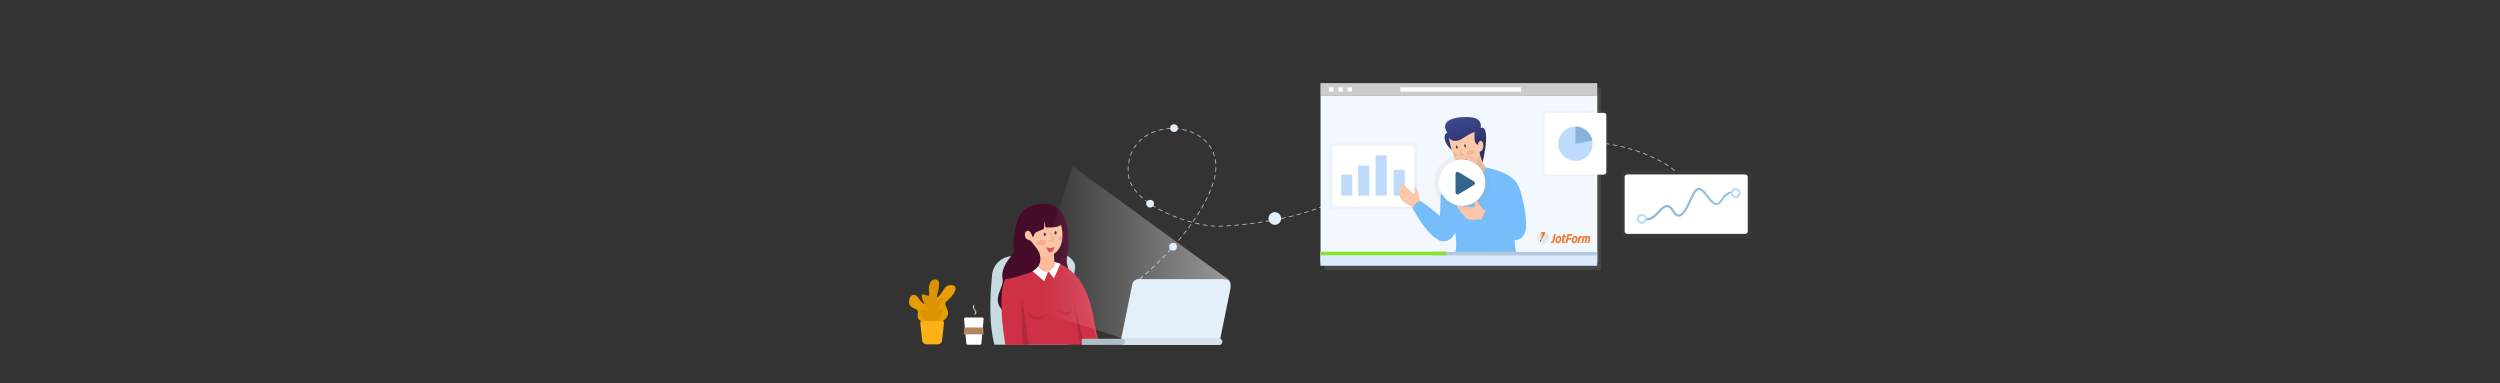 <?xml version="1.0" encoding="utf-8"?>
<!-- Generator: Adobe Illustrator 24.0.0, SVG Export Plug-In . SVG Version: 6.00 Build 0)  -->
<svg version="1.1" id="Layer_1" xmlns="http://www.w3.org/2000/svg" xmlns:xlink="http://www.w3.org/1999/xlink" x="0px" y="0px"
	 viewBox="0 0 6340 972" style="enable-background:new 0 0 6340 972;" xml:space="preserve">
<rect x="0" y="0" width="6340" height="972" fill="#333333" stroke="none"/>
<style type="text/css">
	.st0{opacity:0.2;fill:#999999;enable-background:new    ;}
	.st1{fill:#FFFFFF;}
	.st2{fill:#E4F0F9;}
	.st3{fill:#B58761;}
	.st4{fill:#E89D00;}
	.st5{fill:#DB9400;}
	.st6{fill:#FCB114;}
	.st7{fill:#C7DCE0;}
	.st8{fill:#460B29;}
	.st9{fill:#CE3045;}
	.st10{fill:#FBBB99;}
	.st11{fill:#FBC2A4;}
	.st12{fill:#BD7657;}
	.st13{fill:#D4585B;}
	.st14{fill:#B4283B;}
	.st15{fill:url(#SVGID_1_);}
	.st16{opacity:0.8;fill:url(#SVGID_2_);enable-background:new    ;}
	.st17{opacity:0.6;fill:#B4283B;enable-background:new    ;}
	.st18{opacity:0.2;fill:#D4585B;enable-background:new    ;}
	.st19{fill:#AFBFC6;}
	.st20{fill:#D6E1E8;}
	.st21{opacity:0.7;}
	.st22{fill:none;stroke:#FFFFFF;stroke-width:2;stroke-linecap:round;stroke-linejoin:round;}
	.st23{fill:none;stroke:#FFFFFF;stroke-width:2;stroke-linecap:round;stroke-linejoin:round;stroke-dasharray:10.021,10.021;}
	
		.st24{opacity:0.7;fill:none;stroke:#FFFFFF;stroke-width:2;stroke-linecap:round;stroke-linejoin:round;stroke-miterlimit:10;stroke-dasharray:10;enable-background:new    ;}
	.st25{fill:#F3F8FE;}
	.st26{opacity:5.000000e-02;fill:#999999;enable-background:new    ;}
	.st27{fill:#BEDAFC;}
	.st28{fill:#75BEFB;}
	.st29{opacity:0.25;fill:#80C2FB;enable-background:new    ;}
	.st30{fill:#FDC7A9;}
	.st31{fill:url(#SVGID_3_);}
	.st32{fill:#EDBB9F;}
	.st33{fill:none;stroke:#C67965;stroke-width:0.75;stroke-linecap:round;stroke-miterlimit:10;}
	.st34{opacity:0.3;fill:#D18D6B;enable-background:new    ;}
	.st35{fill:#DBEBFD;}
	.st36{opacity:0.25;}
	.st37{fill:#40617D;}
	.st38{fill:#88E324;}
	.st39{fill:#CCCCCC;}
	.st40{fill:#D18762;}
	.st41{fill:#343B48;}
	.st42{fill:#87B4D8;}
	.st43{opacity:0.1;fill:#424242;enable-background:new    ;}
	.st44{clip-path:url(#SVGID_5_);}
	.st45{opacity:5.000000e-02;enable-background:new    ;}
	.st46{fill:#F38632;}
	.st47{fill:#4E4E4E;}
	.st48{fill:url(#SVGID_6_);}
	.st49{fill:#F6A259;}
	.st50{opacity:0.2;fill:#1A1A1A;enable-background:new    ;}
	.st51{opacity:0.15;fill:#FFFFFF;enable-background:new    ;}
	.st52{fill:none;}
	.st53{fill:#F17A2B;}
	.st54{fill:url(#SVGID_7_);}
	.st55{opacity:0.1;fill:#999999;enable-background:new    ;}
	.st56{fill:#33648A;}
	.st57{fill:#373B49;}
</style>
<rect x="3359" y="222" class="st0" width="701" height="463"/>
<g>
	<path class="st1" d="M2444.9,809.2l5.7,61.7c0.2,1.9,1.8,3.4,3.7,3.4h30.8c1.9,0,3.6-1.5,3.7-3.4l5.7-61.7c0.2-2.2-1.5-4.1-3.7-4.1
		h-42.3C2446.4,805.1,2444.7,807,2444.9,809.2z"/>
	<g>
		<path class="st2" d="M2470.5,798.7c0.7-2.7,3.4-5.1,3-8c-0.3-2-2.1-3.5-3.3-5.1c-1.4-1.9-2.5-4-2.7-6.3c-0.3-2.7,1.1-5.7,3.9-7.2
			c-1.2,3.4-2.4,7-0.9,10.3c0.8,1.7,2.2,3.2,3.4,4.7s2.3,3.3,2.2,5.1c-0.2,3-3.2,5.2-5.9,7"/>
	</g>
	<polygon class="st3" points="2494.5,847.8 2444.1,847.8 2445.4,830.5 2493.5,830.5 	"/>
</g>
<g>
	<g>
		<path class="st4" d="M2386.3,817.1c0,0,23.4-11.6,17-29.2c-6.4-17.6-10.3-18.3,1.9-28.2s29.7-34.8,7.5-36.6
			c-22.2-1.9-21.1,27.7-39.6,31.8C2354.5,759,2344.4,836.4,2386.3,817.1z"/>
	</g>
	<g>
		<path class="st4" d="M2346.6,816.5c0,0-20.6-0.7-19.4-15.5c1.1-14.8,1.7-15.3-11.2-20c-22.8-8.2-4.8-52,13.8-24.5
			c12.9,19.1,18.5,14.8,26.9,16.3S2383.4,823.1,2346.6,816.5z"/>
	</g>
	<g>
		<path class="st5" d="M2351.4,815.9c0,0-25.5-25-16.8-29.2s25.8,9.5,16.3-5.3c-9.5-14.9-20.6-38-7.5-34.4
			c13.2,3.6,14.1,7.7,12.5-9.7c-2.1-22.4,10.4-33.9,22.2-26.6s-10.1,56.6-2,51.3s14.9-9.8,16.5-3.4c1.7,6.4-23.3,31.8-14,27.5
			c11.5-5.3,13.2,4.2,9.5,10.1C2384.5,802.1,2369.3,837.2,2351.4,815.9z"/>
	</g>
	<g>
		<path class="st6" d="M2333.7,818.8l4.9,44.7c0.6,5.6,5.3,9.8,11,9.8h28.5c5.6,0,10.3-4.2,11-9.8l4.9-44.7c0.3-2.4-1.6-4.6-4.1-4.6
			h-52.1C2335.4,814.3,2333.4,816.4,2333.7,818.8z"/>
	</g>
</g>
<path class="st7" d="M2695.3,644.6l-128.8,5c-26.4,1-48,21.3-50.6,47.6c-6.7,67.5-6.5,129.9,5.8,176.9h188.1
	c-14.1-48.8,9.8-130.5,16.7-196.1C2728.4,659.6,2702.6,643.9,2695.3,644.6z"/>
<g>
	<path class="st8" d="M2653.3,517.5c-24.8-1.2-66.8,0.7-78.1,59.1c-11.3,58.5,2.6,57.2-12.2,74.6c-14.8,17.5-24.4,38-20.4,56.7
		c4.3,20.3-27.4,48.3-2.6,76.5c24.9,28.3,217.9,68.7,190.8-43.5c-7.6-31.4-28.8-63-25.2-86C2717.7,576.1,2699.9,519.7,2653.3,517.5z
		"/>
	<g>
		<path class="st9" d="M2775,814.3c-13-76-43-146-125.4-154.5c-1.8-0.2-3.6-0.3-5.4-0.5c-21.2-1.4-38.9,6-57,16.2
			c-15.5,8.8-32.4,20.5-39.8,37.4c-0.9,2.2-1.7,4.4-2.2,6.7c-6.5,28.6-4.5,97.8,4.1,154.4h238.8
			C2781.1,852.6,2777.1,826.6,2775,814.3z"/>
		<path class="st10" d="M2674.5,672.4l-2.3-37.7l-55.9-23.1l2.3,44.6C2618.6,656.2,2650.3,716.8,2674.5,672.4z"/>
		<path class="st9" d="M2611,847.1c-22.8,4.2-0.8-99.1-4.4-131.1c-3.6-32.1-27.2-26.4-27.2-26.4c-13.6,2.2-27.4,8-34.2,30.1
			c-10,32.5-5.2,106.2,5.8,154.4h64.3C2617,858.2,2617.7,845.8,2611,847.1z"/>
	</g>
	<path class="st1" d="M2658.5,687.9l14.4,17.8l16.4-36.7c0,0-12.4-4.4-14.9-4.6C2671.8,664.2,2681.6,675.5,2658.5,687.9z"/>
	<path class="st1" d="M2658.5,687.9l-10.4,25.3L2598,670l23.1-12.2C2621.2,657.8,2637.8,693.9,2658.5,687.9z"/>
	<path class="st11" d="M2663.5,647.8c-25.9,7.3-65-12.8-72.6-46.1s19.1-67.1,45-74.4s48.5,14.8,56.1,48
		C2699.6,608.7,2689.4,640.5,2663.5,647.8"/>
	<g id="Path-8_1_" transform="translate(7.594, 0.523)">
		<g id="Combined-Shape_1_">
			<path id="path-41_1_" class="st8" d="M2686.9,565.7c-4.6,8.2-18.7,11.7-42.4,10.5c-0.9-2.3-1.5-3.7-3.6-12.3
				c-3.2-12.9,2.2,14.4-2.4,16.6c-3.1,1.5-8.4,3.7-15.9,6.6c-3.9,1-7,4.7-9.1,11.3c-3.1,9.8-4.1-14.2-14.4-13.6
				c-10.3,0.6-9.1,16.9-2.9,20.9c4.1,2.7,7.2,3.9,9.1,3.8c14.1,15.9,22.1,27.5,24,34.9c11.2,42.6-39.8,52-48.9,52.4
				c-17.8,0.8-7.7-66.9,2.6-129.4c6.4-39,42.5-51.4,67.3-48.5C2673.2,521.5,2685.4,537.1,2686.9,565.7z"/>
		</g>
	</g>
	<g id="Page-1_1_">
		<g id="Desktop-HD-Copy-31_1_" transform="translate(-1237, -575)">
			
				<g id="Group_1_" transform="translate(1242, 580.5) scale(-1, 1) translate(-1242, -580.5) translate(1237, 575)">
				<g id="Path-93_1_">
					<path class="st12" d="M-2655.8,611.9c1.5,0,3.1-0.3,4.7-1.2c0.2-0.1,0.3-0.3,0.2-0.5s-0.3-0.3-0.5-0.2
						c-4.4,2.3-8.9,0.5-10.4-1.7c-0.8-1.2-0.8-2.4,0.2-3.3c3.3-3,6.6-7.7,9.7-14.1c0.1-0.2,0-0.4-0.2-0.5s-0.4,0-0.5,0.2
						c-3,6.3-6.2,11-9.5,13.9c-1.3,1.1-1.4,2.7-0.3,4.3C-2661.4,610.3-2658.9,611.9-2655.8,611.9z"/>
				</g>
			</g>
		</g>
	</g>
	<path class="st8" d="M2592.9,694.3c0.3,0.7,2.9,1.9,2.1,2.2c-7.3,3-42,14-48.3,10.2c-5-3,28.1-53.2,28.1-53.2L2592.9,694.3z"/>
	<path class="st13" d="M2653.5,626.8c0,0,9.7,5,20.5-0.6c0,0-0.8,11.1-9,13.5C2656.7,642.1,2653.5,626.8,2653.5,626.8z"/>
	<g>
		<path class="st14" d="M2721.2,759.8c-0.9-4.2-1.6-7.2-2.2-8.6C2719,751.2,2719.8,754.4,2721.2,759.8z"/>
		<path class="st14" d="M2749.5,874c-8.3-36.7-22.8-92.9-28.3-114.2c4.8,22.9,13.3,81,18,114.2H2749.5z"/>
	</g>
	<path class="st14" d="M2591.6,753.6c0,0-2.3,65.1,2.4,120.4h14.9L2591.6,753.6z"/>
</g>
<linearGradient id="SVGID_1_" gradientUnits="userSpaceOnUse" x1="2634" y1="-384.25" x2="3119.3" y2="-384.25" gradientTransform="matrix(1 0 0 1 0 1026)">
	<stop  offset="1.802249e-02" style="stop-color:#FFFFFF;stop-opacity:0"/>
	<stop  offset="1" style="stop-color:#FFFFFF;stop-opacity:0.5"/>
</linearGradient>
<path class="st15" d="M3119.3,711.2c-2.6,0-398.8-289.4-398.8-289.4L2676.4,556L2634,788.7l223.3,73L3119.3,711.2z"/>
<linearGradient id="SVGID_2_" gradientUnits="userSpaceOnUse" x1="2692.305" y1="-253.106" x2="2786.243" y2="-253.106" gradientTransform="matrix(1 0 0 1 0 1026)">
	<stop  offset="0" style="stop-color:#CE5061;stop-opacity:0"/>
	<stop  offset="0.135" style="stop-color:#D34F60;stop-opacity:0.135"/>
	<stop  offset="0.562" style="stop-color:#DF4E5F;stop-opacity:0.562"/>
	<stop  offset="1" style="stop-color:#E34D5E"/>
</linearGradient>
<path class="st16" d="M2694,677.4c11,4.7,23.6,11,32.1,19.3c16.5,16.2,27.9,38.9,34.8,61.1c3.4,11,6.2,22.3,8.7,33.5
	c2.8,12.7,4.6,25.7,7.8,38.4c0.1,0.3,0.1,0.5,0.2,0.8c0.1,0.4,0.2,0.8,0.3,1.2c3.1,14.3,4.8,22,8.2,36.2c0.5,2.3-2.1-4.4-1-2.2
	c1.7,3.3,1,2.2,1,2.2c-4.9-9.8-3.4-4.8-6.9-15.1c-7.5-21.7-13.1-50-20.2-71.8c-6.4-20-14.6-38.8-26-56.5
	c-9.1-14.2-19.8-30.3-37.5-33.5c-0.4-0.1,0.7,0,0.5-0.3c-0.1-0.2,0,0.2,0,0c0.1-3.8-4.4-1.7-3.6-5.4
	C2692.4,684.9,2694.3,677.5,2694,677.4z"/>
<path class="st17" d="M2607.9,790c0,0,21.4,29.2,52.2,1.9c0,0-16.5,19.5-30.3,18.9C2605.9,809.7,2607.9,790,2607.9,790z"/>
<path class="st17" d="M2723.2,776.9c0,0-4.3,28.3-43.3,9.4c0,0,6.8,13.1,27.8,11.1C2717.2,796.5,2723.2,776.9,2723.2,776.9z"/>
<ellipse transform="matrix(0.994 -0.11 0.11 0.994 -51.597 293.065)" class="st18" cx="2640.2" cy="615.9" rx="12.2" ry="6.5"/>
<g>
	<g>
		<g>
			<path class="st18" d="M2694.4,597.8c-6.4,0.2-11.4,3-11.4,6.3c0,3.1,4.6,5.7,10.4,6C2694.1,605.8,2694.3,601.6,2694.4,597.8z"/>
		</g>
	</g>
</g>
<g>
	<path class="st2" d="M3099.1,707.8h-211.5c-7.8,0-14.5,5.5-16.1,13.1l-28.4,139.4h251.2l25.8-126.7
		C3123,714,3119.3,708.3,3099.1,707.8z"/>
	<path class="st19" d="M3095.1,859.1h-349.7c-1.2,0-2.1,1-2.1,2.1v11.2c0,1.2,1,2.1,2.1,2.1h349.7c1.2,0,2.1-1,2.1-2.1v-11.2
		C3097.2,860.1,3096.2,859.1,3095.1,859.1z"/>
	<path class="st20" d="M3089.8,859.1H2843c5.5,0,10,3,10,6.7v2.2c0,3.7-4.5,6.7-10,6.7h246.8c5.5,0,10-3,10-6.7v-2.2
		C3099.8,862.1,3095.3,859.1,3089.8,859.1z"/>
</g>
<g>
	<g class="st21">
		<g>
			<path class="st22" d="M2878.6,717.9c0,0,1.4-1.1,3.9-3.1"/>
			<path class="st23" d="M2890.1,708.3c36.4-30.8,148.2-132.1,185.6-241.7c57.5-168.5-218.2-194-214.9-30.8
				c1.7,85.4,164.6,139.1,228,137.9c93.7-1.8,305.9-33.3,350.4-111.6"/>
			<path class="st22" d="M3441.5,457.6c0.7-1.5,1.4-3,2-4.6"/>
		</g>
	</g>
	<path class="st24" d="M4246.2,432c0,0-132.7-115.8-390.7-55.5"/>
	<circle class="st2" cx="3233" cy="554.1" r="16.1"/>
	<circle class="st2" cx="2916.7" cy="516.6" r="9.8"/>
	<circle class="st2" cx="2974.9" cy="625.8" r="9.8"/>
	<circle class="st2" cx="2977.3" cy="325" r="9.8"/>
	<g>
		<g>
			<g>
				<rect x="3348.9" y="242.3" class="st25" width="701.9" height="425.3"/>
				<g>
					<g>
						<g>
							<path class="st26" d="M3586.7,531.3h-210.2c-4,0-7.1-3.3-7.1-7.1V370c0-4,3.3-7.1,7.1-7.1h210.2c4,0,7.1,3.3,7.1,7.1V524
								C3593.8,528.1,3590.5,531.3,3586.7,531.3z"/>
							<path class="st1" d="M3578.4,524.1h-192.9c-3.7,0-6.6-3-6.6-6.6V376.1c0-3.7,3-6.6,6.6-6.6h192.9c3.7,0,6.6,3,6.6,6.6v141.4
								C3585,521.2,3582,524.1,3578.4,524.1z"/>
							<g>
								<rect x="3401.3" y="442.7" class="st27" width="28.2" height="53.5"/>
								<rect x="3444.3" y="419.8" class="st27" width="28.2" height="76.4"/>
								<rect x="3534.3" y="430.5" class="st27" width="28.2" height="65.7"/>
								<rect x="3488.6" y="393.8" class="st27" width="28.2" height="102.4"/>
							</g>
						</g>
					</g>
				</g>
				<g>
					<g>
						<g>
							<path class="st28" d="M3653.5,496c0,0-1.6,65.7-3.3,84.4s-10.8,29.5,7.9,31.2s30.6-17,35.7-32.3l-8.7-47.5L3653.5,496z"/>
							<path class="st28" d="M3769,669c-29.3,1.2-36.9-5.7-51-9c-24.3-5.7-32.2-0.2-29-12c5.1-18.7,6.5-38.1-3.7-85.7l-31.8-66.2
								c0,0,9.8-37.2,40.3-50.9c5.5-2.5,10.4-4.7,14.6-6.7c21.9-10.1,27.8-13.7,27.8-13.7h32.3c0,0,5,0.9,12.4,2.8
								c16.5,4.3,45.1,13.4,58.4,28.3c0,0-0.7,23.2-0.8,53.5c-0.3,49.6,0.8,118.2,8.1,136.1C3858.4,674.4,3848.8,665.6,3769,669z"/>
							<path class="st29" d="M3769,669c-29.3,1.2-31.9-3.7-46-7c33,3.3,56,13.7,45.5-21.6c-15.3-50.9-76.4-79.8-76.4-79.8
								s1.7-52.6,69.6-30.6c67.9,22.1,45.8-42.7,45.8-42.7l30.9,22c-0.3,49.6,0.8,118.2,8.1,136.1
								C3858.4,674.4,3848.8,665.6,3769,669z"/>
						</g>
						<g>
							<path class="st30" d="M3768.5,535.2l-8.5-5.1c0,0-17-27.2-20.4-25.5s1.7,18.7,0,20.4s-30.6-1.7-35.7-3.4
								c-5.1-1.7-15.3-3.4-3.4,10.2c11.9,13.6,17,25.5,30.6,25.5s20.4-1.7,20.4-1.7l10.2,5.1L3768.5,535.2z"/>
							<path class="st28" d="M3812.6,506.3c0,0,18.7,47.5,8.5,47.5s-52.6-22.1-52.6-22.1l-13.6,28.9c0,0,71.3,54.3,93.4,47.5
								c22.1-6.8,27.2-28.9,17-84.9s-23.8-73-39-71.3C3810.9,453.7,3799,469,3812.6,506.3z"/>
						</g>
					</g>
					<g>
						
							<linearGradient id="SVGID_3_" gradientUnits="userSpaceOnUse" x1="3723.89" y1="-654.036" x2="3699.376" y2="-737.792" gradientTransform="matrix(1 0 0 1 0 1026)">
							<stop  offset="0" style="stop-color:#2E326A"/>
							<stop  offset="1" style="stop-color:#3B4D94"/>
						</linearGradient>
						<path class="st31" d="M3760.1,411.4c0,0,6.7-27.3,8.4-52.7c1.7-25.5-3.4-39-13.6-34c0,0,6.8-23.8-23.8-27.2
							c-30.6-3.4-83.2,3.4-61.1,39c0,0-10.2,3.4-5.1,20.4c5.1,17,22.1,27.2,22.1,27.2L3760.1,411.4z"/>
						<path class="st32" d="M3751.5,384.1c0,0,3.4,22.1,17,42.4c0,0-18.5,36.7-40.7,32.3c-17-3.4,1.7-20.4-10.2-35.7L3751.5,384.1z"
							/>
						<path class="st30" d="M3674.2,349.3c0,0,13.6,79.8,40.7,79.8s37.3-32.3,37.3-44.1c0,0,11-2.5,9.3-17.8s-11.9-11.9-13.6,0
							c0,0-8.5-1.7-8.5-17s0-15.3,0-15.3s-8.5,1.7-28.9,15.3C3690.4,363.7,3678.5,355.2,3674.2,349.3z"/>
					</g>
				</g>
				<path class="st33" d="M3705.9,378.6c0,0-2.9,12.1-1.7,13.2c1.3,1,6.3,1,7.9-0.2"/>
				
					<ellipse transform="matrix(0.992 -0.124 0.124 0.992 -18.982 466.79)" class="st34" cx="3731.1" cy="385.5" rx="11.2" ry="5.3"/>
				<g>
					<g>
						<g>
							<path class="st34" d="M3683.4,386.6c1,3.3,2.7,8.3,4.5,10.8c4.9-1.1,8.4-3.7,8.2-6.3c-0.3-3.1-5.9-5.2-12.5-4.6
								C3683.6,386.6,3683.5,386.6,3683.4,386.6z"/>
						</g>
					</g>
				</g>
				<rect x="3348.6" y="638.7" class="st35" width="701.8" height="35.3"/>
				<g class="st36">
					<rect x="3628.5" y="638.7" class="st37" width="421.2" height="9"/>
				</g>
				<g>
					<rect x="3348.8" y="638.3" class="st38" width="318.2" height="9"/>
				</g>
			</g>
			<g>
				<path class="st30" d="M3605.1,516.3l-4.2-9c0,0-7-32.5-10.8-33s-0.9,16.9-3.2,17.4s-21.5-17.5-24.7-21.7
					c-3.3-4.3-6.2-4-11.4,5.5c-7.9,14.4-0.2,30.6,11,38.2s17.8,10,17.8,10l5.6,9.9L3605.1,516.3z"/>
				<path class="st28" d="M3694.2,583.4c0,0-84.7-73.3-93.1-73.2c-8.5,0.2-19,16.9-19,16.9S3653.9,671.1,3694.2,583.4z"/>
			</g>
			<g>
				<g>
					<g>
						<g>
							<rect x="3348.6" y="210.8" class="st39" width="702.1" height="32.3"/>
							<rect x="3370.9" y="221.5" class="st1" width="10.8" height="10.8"/>
							<rect x="3394.3" y="221.5" class="st1" width="10.8" height="10.8"/>
							<rect x="3417.6" y="221.5" class="st1" width="10.8" height="10.8"/>
							<rect x="3551.4" y="221.5" class="st1" width="305.7" height="10.8"/>
						</g>
					</g>
				</g>
			</g>
			<path class="st40" d="M3703.4,404.7c0,0,8.3,3,16.3-2.6c0,0,0.5,8.9-5.8,11.7C3707.5,416.6,3703.4,404.7,3703.4,404.7z"/>
			
				<ellipse transform="matrix(0.983 -0.183 0.183 0.983 -5.084 685.888)" class="st41" cx="3715.8" cy="370.5" rx="2" ry="4.3"/>
			
				<ellipse transform="matrix(0.983 -0.183 0.183 0.983 -5.982 682.153)" class="st41" cx="3695.1" cy="373.5" rx="2" ry="4.3"/>
		</g>
	</g>
	<g>
		<g>
			<path class="st26" d="M4072.4,448.1h-153.6c-4,0-7.1-3.2-7.1-7.1V287.2c0-4,3.2-7.1,7.1-7.1h153.6c4,0,7.1,3.2,7.1,7.1v153.6
				C4079.5,444.8,4076.3,448.1,4072.4,448.1z"/>
			<g>
				<path class="st1" d="M4067,442.8h-143.3c-3.7,0-6.6-3-6.6-6.6V292.8c0-3.7,3-6.6,6.6-6.6H4067c3.7,0,6.6,3,6.6,6.6v143.3
					C4073.6,439.8,4070.6,442.8,4067,442.8z"/>
				<path class="st27" d="M4038.8,364.5c0,24-19.5,43.5-43.5,43.5s-43.5-19.5-43.5-43.5s19.5-43.5,43.5-43.5
					c21.3,0,39,15.2,42.7,35.4C4038.6,359,4038.8,361.7,4038.8,364.5z"/>
				<path class="st42" d="M4038.1,356.4l-42.7,8.1V321C4016.6,321,4034.3,336.2,4038.1,356.4z"/>
			</g>
		</g>
	</g>
	<g>
		<g>
			<circle class="st1" cx="3912.8" cy="604.1" r="16.1"/>
			<circle class="st43" cx="3912.8" cy="604.1" r="16.1"/>
			<g>
				<g>
					<g>
						<g>
							<g>
								<g>
									<g>
										<defs>
											<circle id="SVGID_4_" cx="3912.8" cy="604.1" r="16.1"/>
										</defs>
										<clipPath id="SVGID_5_">
											<use xlink:href="#SVGID_4_"  style="overflow:visible;"/>
										</clipPath>
										<g class="st44">
											<path class="st45" d="M3926,606.8l2-8.2c-1.5-4-4.4-7.3-8.3-9.1l-2.9,15.9l-11,8.9L3926,606.8z"/>
											<path class="st46" d="M3912.8,588c-1.5,0-2.9,0.2-4.3,0.6l-1.4,5.3l3,0.4l3.1,1.1l2.8,1.4l2.2-7.9
												C3916.4,588.3,3914.6,588,3912.8,588z"/>
											<polygon class="st47" points="3908.8,609.3 3905.7,614.3 3906.1,608.4 3907,608.5 3908.1,608.8 											"/>
											
												<linearGradient id="SVGID_6_" gradientUnits="userSpaceOnUse" x1="4204.218" y1="-248.095" x2="4213.406" y2="-248.095" gradientTransform="matrix(0.993 0.117 0.117 -0.993 -239.879 -138.559)">
												<stop  offset="0" style="stop-color:#F1CEBA"/>
												<stop  offset="1" style="stop-color:#B8846F"/>
											</linearGradient>
											<polygon class="st48" points="3908.8,609.3 3908.1,608.8 3907,608.5 3906.1,608.4 3907,593.9 3910,594.3 3913.1,595.4 
												3915.9,596.8 											"/>
											<path class="st49" d="M3908.4,588.6l-1.4,5.3l3,0.4l1.8-6.3C3910.7,588.1,3909.6,588.3,3908.4,588.6z"/>
											<path class="st50" d="M3918.1,588.9c-0.9-0.3-1.9-0.6-2.9-0.7l-2.2,7.2l-7.4,18.9l3-5l7.2-12.5L3918.1,588.9z"/>
											<polygon class="st51" points="3905.7,614.2 3910,594.3 3907,593.9 											"/>
											<circle class="st52" cx="3912.8" cy="604.1" r="16.1"/>
										</g>
									</g>
								</g>
							</g>
						</g>
					</g>
				</g>
			</g>
		</g>
		<polygon class="st53" points="3986.9,598 3978.6,598 3977.4,603.4 3985.1,603.4 3984.2,607.6 3976.5,607.6 3974.7,616.3 
			3970.2,616.3 3975,593.8 3987.8,593.8 		"/>
		<path class="st53" d="M3994.7,598.2c-5.6,0-7.6,4.5-8.6,9c-0.9,4.4-0.3,9.5,5.8,9.5c5.6,0,7.6-4.5,8.6-9
			C4001.4,603.3,4000.8,598.2,3994.7,598.2z M3996.3,607.6c-0.7,3.4-2,5-4.3,4.9c-2.4-0.1-2.2-2.9-1.7-5.3c0.7-3.3,1.9-5,4.2-4.9
			C3997,602.4,3996.8,605.2,3996.3,607.6L3996.3,607.6z"/>
		<path class="st53" d="M4011.5,602.4c-3.5,0.2-4.3,2.7-4.7,4.6l-2,9.3h-4.4l3.8-18h2.1l0.2,2.5c1.1-1.7,2.7-2.8,5.9-2.8
			L4011.5,602.4z"/>
		<path class="st53" d="M4030.5,616.3h-4.4l2.4-11.2c0.2-1.1,0.7-2.9-1-2.9c-1.5,0-2.2,1.3-2.6,3.4l-2.3,10.7h-4.4l2.4-11.2
			c0.3-1.1,0.7-2.9-1-2.9c-1.5,0-2.2,1.3-2.6,3.4l-2.3,10.7h-4.4l3.8-18h2.2l0.2,2.4c1-1.6,2.8-2.6,4.7-2.6c1.6,0,3,0.8,3.4,2.5
			c1.2-1.8,2.8-2.5,4.5-2.5c3.9,0,4.5,3.4,3.6,7.8L4030.5,616.3z"/>
		<path class="st53" d="M3942.1,610c-0.9,4.4-2.2,6.9-9.6,6.4l0.8-4c3,0,3.8-0.6,4.2-2.6l3.4-16h4.5L3942.1,610z"/>
		<path class="st53" d="M3953.6,598.2c-5.6,0-7.6,4.5-8.6,9c-0.9,4.4-0.3,9.5,5.8,9.5c5.6,0,7.6-4.5,8.6-9
			C3960.3,603.3,3959.7,598.2,3953.6,598.2z M3955.2,607.6c-0.7,3.4-2,5-4.3,4.9c-2.4-0.1-2.2-2.9-1.7-5.3c0.7-3.3,1.9-5,4.2-4.9
			C3956,602.4,3955.7,605.2,3955.2,607.6L3955.2,607.6z"/>
		<path class="st53" d="M3970.9,602.2h-3.5l-1.8,8.3c-0.4,1.8,0,2,3,2.1l-0.8,3.9c-6.2,0.3-7.5-1.8-6.6-6.4l1.7-7.9h-2l0.5-2.4
			l2.4-1.4l1-4.5h4.4l-1,4.5h3.6L3970.9,602.2z"/>
	</g>
	<path class="st26" d="M4433.4,604.3h-314.1c-3.9,0-6.9-3.5-6.9-7.6V438.1c0-4.3,3.2-7.6,6.9-7.6h314.1c3.9,0,6.9,3.5,6.9,7.6v158.5
		C4440.3,600.8,4437.1,604.3,4433.4,604.3z"/>
	<g>
		<g>
			<path class="st1" d="M4425.7,593.1h-299c-3.7,0-6.6-3-6.6-6.6V449c0-3.7,3-6.6,6.6-6.6h299c3.7,0,6.6,3,6.6,6.6v137.4
				C4432.3,590.1,4429.3,593.1,4425.7,593.1z"/>
			<g>
				
					<linearGradient id="SVGID_7_" gradientUnits="userSpaceOnUse" x1="4171.8" y1="-508.781" x2="4393.201" y2="-508.781" gradientTransform="matrix(1 0 0 1 0 1026)">
					<stop  offset="0" style="stop-color:#87B4D8"/>
					<stop  offset="1" style="stop-color:#9BC3EA"/>
				</linearGradient>
				<path class="st54" d="M4179.2,558.3c-4.6,0-7.1-2-7.4-2.2l3.4-4.2c0.1,0.1,9.5,6.7,28.8-16c9.8-11.5,17.7-16.7,24.7-16.2
					c8.3,0.6,13.5,8.7,18.5,16.5c3.4,5.4,6.9,7.9,10.3,7.7c4.7-0.3,12.6-6,23.7-30.9c10.9-24.3,17-35.8,26-36.8
					c6.6-0.7,13.5,4.5,23.7,18.2c10.5,14,17.3,20.3,22.2,20.3h0.1c4.1-0.1,8.1-4.8,13.6-12.9c13.4-19.6,25.9-15.7,26.4-15.6
					l-1.7,5.2c-0.3-0.1-9.2-2.5-20.2,13.5c-5.7,8.3-10.9,15.1-18,15.3s-14.6-6.1-26.7-22.4c-8.5-11.4-14.5-16.5-18.7-16
					c-6.4,0.7-13,14.4-21.6,33.7c-10,22.3-19.2,33.5-28.3,34.1c-5.5,0.4-10.7-3-15.3-10.2c-5.1-8-9.1-13.6-14.3-14
					c-5.1-0.3-11.7,4.3-20.2,14.3C4195.1,554.9,4185.3,558.3,4179.2,558.3z"/>
				<path class="st27" d="M4163.6,567.7c-7,0-12.7-5.7-12.7-12.7s5.7-12.7,12.7-12.7s12.7,5.7,12.7,12.7
					C4176.3,562,4170.6,567.7,4163.6,567.7z M4163.6,547.7c-4,0-7.3,3.3-7.3,7.3s3.3,7.3,7.3,7.3s7.3-3.3,7.3-7.3
					S4167.6,547.7,4163.6,547.7z"/>
				<path class="st27" d="M4401.5,502.3c-7,0-12.7-5.7-12.7-12.7s5.7-12.7,12.7-12.7s12.7,5.7,12.7,12.7S4408.5,502.3,4401.5,502.3z
					 M4401.5,482.3c-4,0-7.3,3.3-7.3,7.3s3.3,7.3,7.3,7.3s7.3-3.3,7.3-7.3S4405.5,482.3,4401.5,482.3z"/>
			</g>
		</g>
	</g>
</g>
<circle class="st55" cx="3708" cy="463.3" r="71"/>
<g>
	<circle class="st1" cx="3708" cy="463.3" r="58.6"/>
	<g>
		<g>
			<path class="st56" d="M3696.2,493.3c-0.8,0-1.7-0.3-2.5-0.7c-1.6-0.9-2.5-2.6-2.5-4.4v-47.4c0-1.9,1-3.5,2.5-4.4
				c1.6-0.9,3.5-0.8,5.1,0.1l39.5,23.7c1.5,0.9,2.4,2.5,2.4,4.3s-0.9,3.4-2.4,4.3l-39.4,23.7C3698,493.1,3697.1,493.3,3696.2,493.3z
				"/>
		</g>
	</g>
</g>
<ellipse class="st57" cx="2649.6" cy="594.6" rx="2.7" ry="4.2"/>
<ellipse class="st57" cx="2676.9" cy="590.4" rx="2.7" ry="4.2"/>
</svg>
